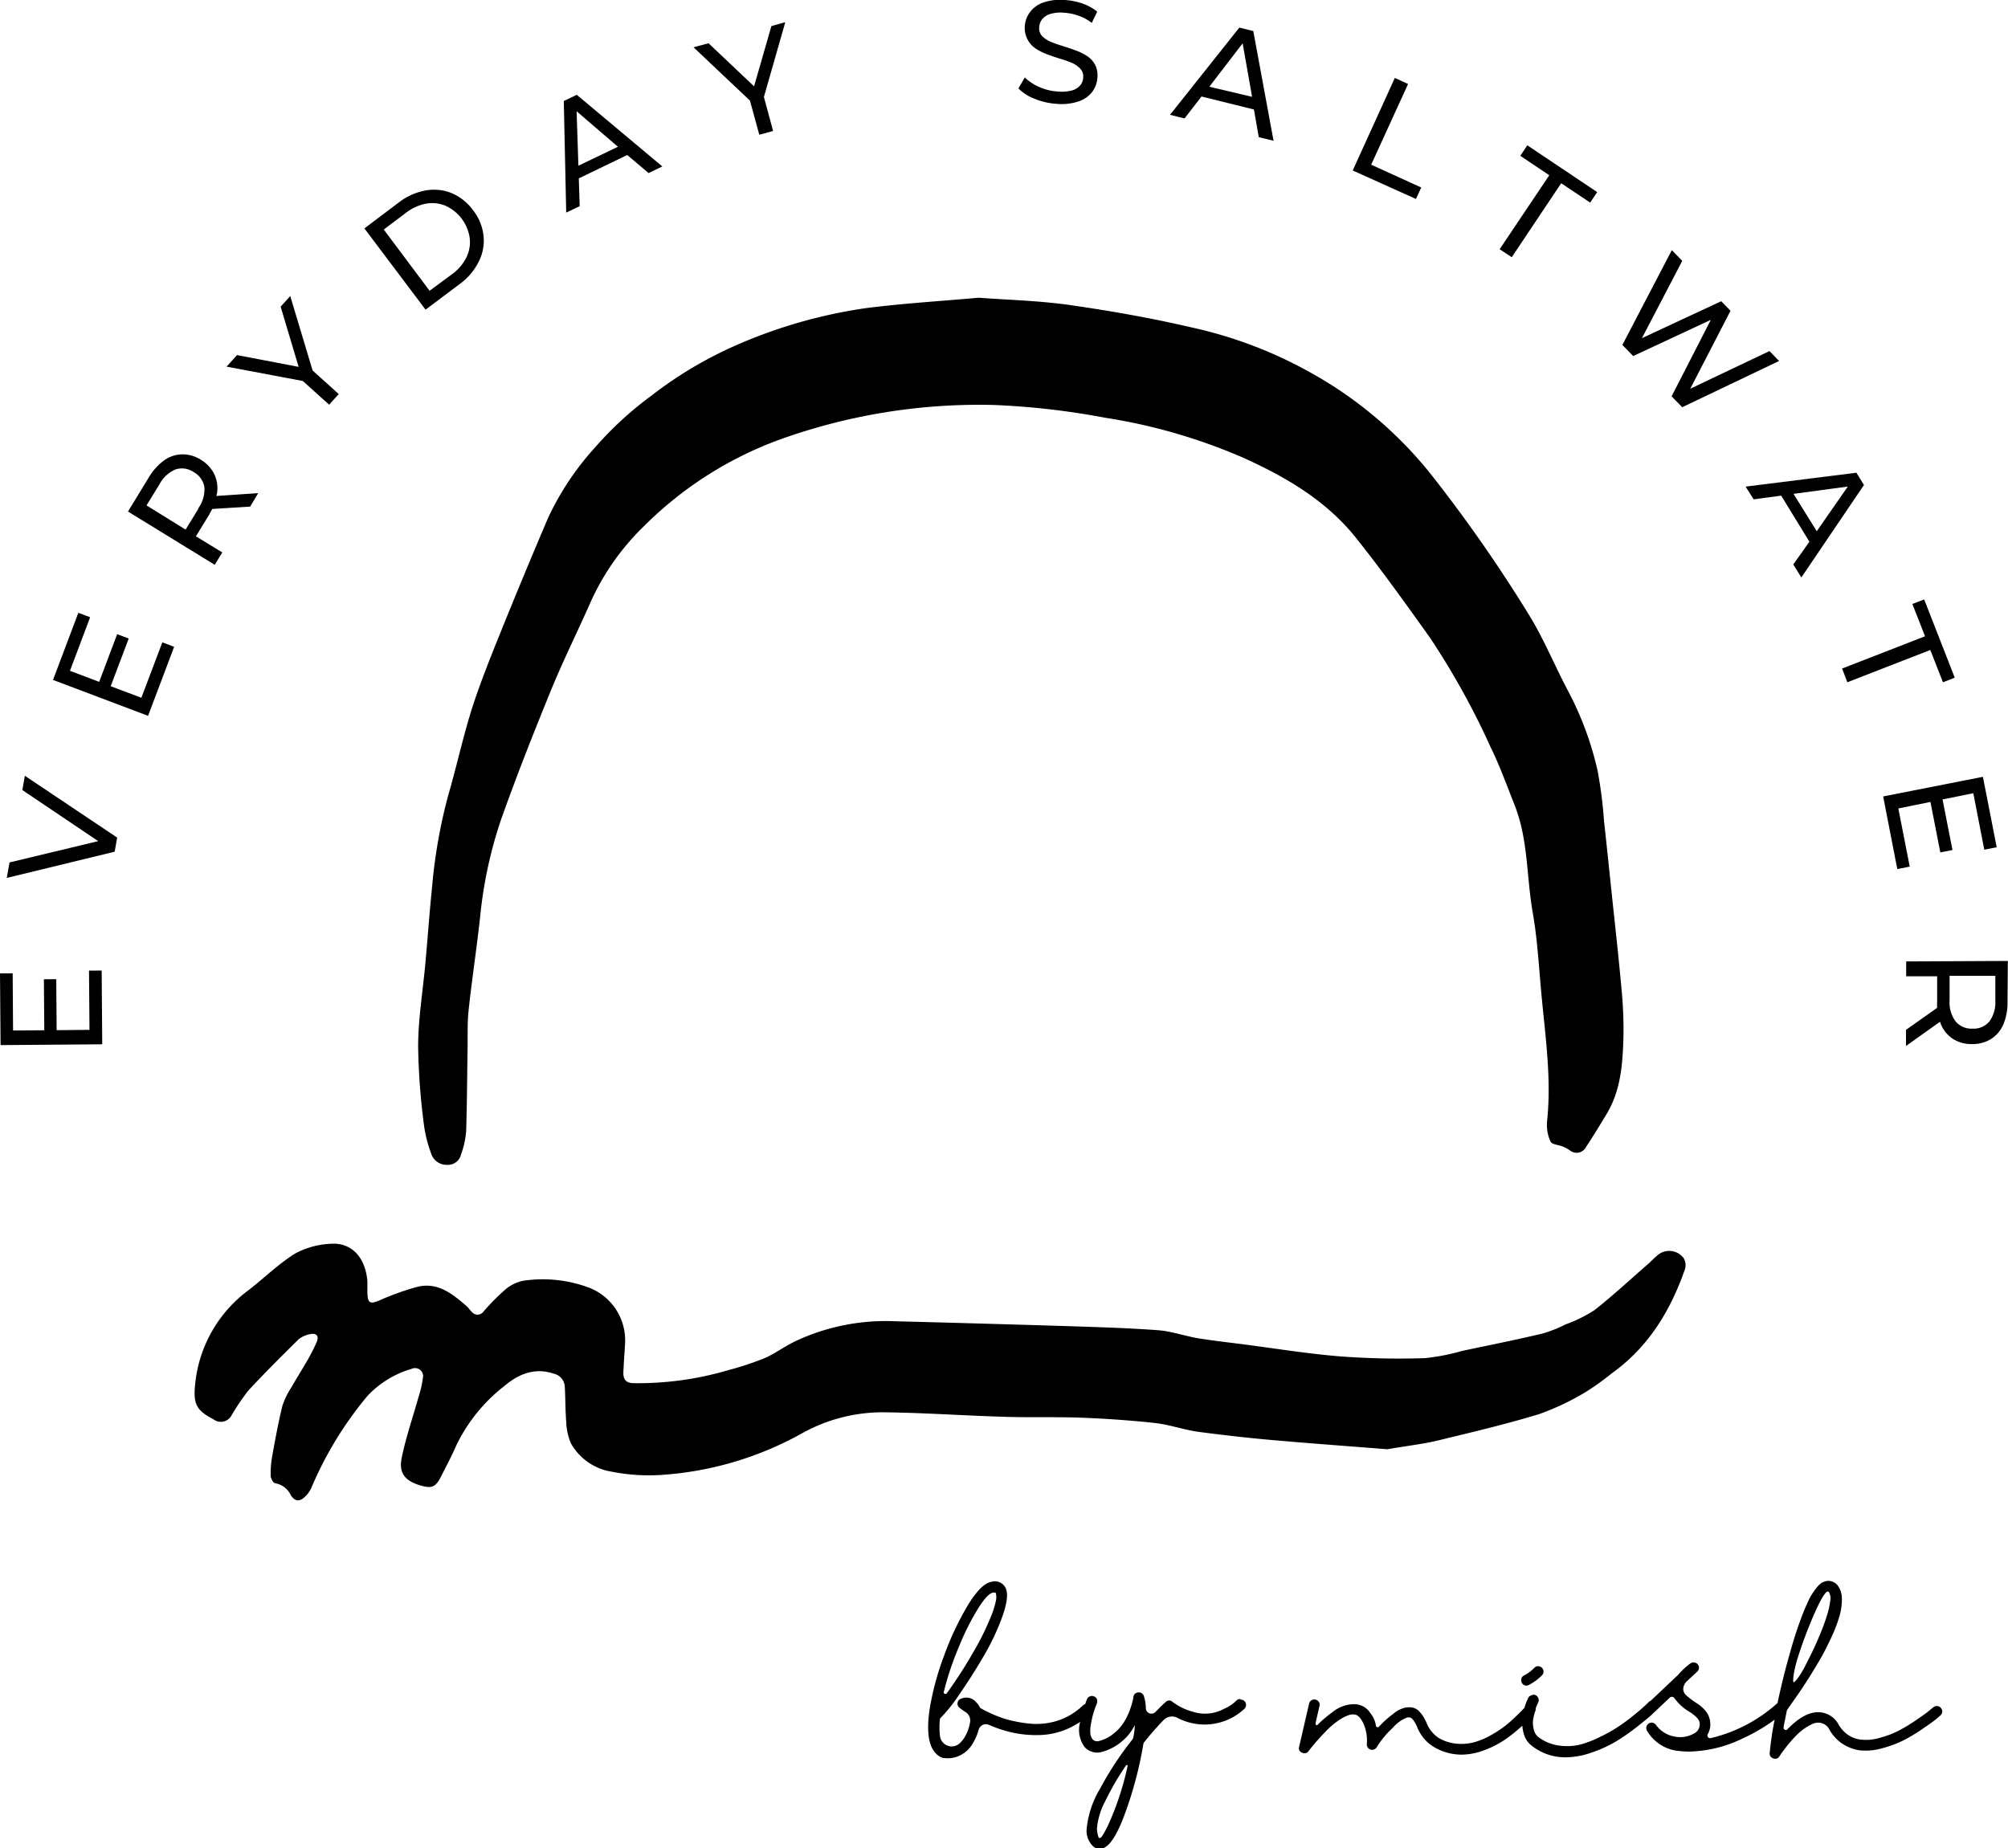 <svg xmlns="http://www.w3.org/2000/svg" viewBox="0 0 248.85 229.09"><g id="Layer_2" data-name="Layer 2"><g id="Layer_1-2" data-name="Layer 1"><path d="M121.29,36.9c3.56.27,7.47.36,11.32.91,5.1.73,10.18,1.63,15.19,2.8a53.55,53.55,0,0,1,14.42,5.46,50.39,50.39,0,0,1,15.09,12.68,183.36,183.36,0,0,1,12.21,17.51c1.84,3,3.2,6.36,4.88,9.51a39.81,39.81,0,0,1,3.6,9.8,56.59,56.59,0,0,1,.79,6.24c.32,2.83.6,5.65.9,8.48.43,4.08.89,8.16,1.26,12.25a51.51,51.51,0,0,1,.24,6.08c-.1,3.29-.33,6.59-2.12,9.51-.82,1.35-1.63,2.7-2.5,4a1.31,1.31,0,0,1-2,.46,4.89,4.89,0,0,0-.9-.49c-.51-.21-1.34-.25-1.51-.6a5,5,0,0,1-.44-2.46c.59-5.42-.24-10.77-.72-16.13-.3-3.28-.48-6.57-1.05-9.8-.78-4.43-.54-9-2.24-13.31-.95-2.39-1.82-4.83-2.95-7.13A94.79,94.79,0,0,0,177.19,79c-3-4.2-6-8.4-9.21-12.42-3.65-4.54-8.57-7.43-13.82-9.81a69.72,69.72,0,0,0-17.23-5,94.77,94.77,0,0,0-13.83-1.58,73.05,73.05,0,0,0-26.66,4.36A46.24,46.24,0,0,0,79.82,65.2a30.5,30.5,0,0,0-6.68,9.54c-1.59,3.6-3.35,7.13-4.84,10.77-2.18,5.34-4.3,10.7-6.23,16.14a54.1,54.1,0,0,0-2.58,12.11c-.42,3.81-1,7.59-1.41,11.4-.17,1.55-.11,3.12-.13,4.67-.06,3.46-.07,6.92-.18,10.37a10.55,10.55,0,0,1-.63,2.86,1.66,1.66,0,0,1-1.72,1.31,2,2,0,0,1-2-1.44,16,16,0,0,1-.87-3.43,83.83,83.83,0,0,1-.73-9.74c0-3.47.59-6.94.9-10.42.29-3.17.51-6.35.84-9.52a64.57,64.57,0,0,1,2-11.29c.95-3.26,1.68-6.57,2.65-9.81C59,86.09,60,83.49,61,80.94q3.36-8.4,6.91-16.72a34.76,34.76,0,0,1,5.83-8.76,43.21,43.21,0,0,1,7-6.43,49.56,49.56,0,0,1,10.33-6.17,61.81,61.81,0,0,1,16.17-4.66C111.79,37.61,116.37,37.34,121.29,36.9Z"/><path d="M171.94,179.62c-4.7-.37-9.66-.73-14.62-1.17-3-.27-5.94-.61-8.89-1-1.78-.26-3.5-.88-5.28-1.08-3-.33-6.07-.54-9.11-.66-3.28-.12-6.57,0-9.86-.12-4.91-.15-9.82-.5-14.74-.55a20.49,20.49,0,0,0-10,2.58,41.37,41.37,0,0,1-17.31,5.17,23.51,23.51,0,0,1-6.27-.38,7.06,7.06,0,0,1-5.1-3.51,7.29,7.29,0,0,1-.59-2.73c-.12-1.44-.09-2.9-.18-4.35a1.74,1.74,0,0,0-1.38-1.57c-2.35-.8-4.38.08-6.05,1.49a20.7,20.7,0,0,0-6,7.38c-.58,1.34-1.27,2.63-1.93,3.93s-1.17,1.44-2.48,1.07c-1.89-.54-2.75-1.49-2.38-3.37.52-2.58,1.39-5.08,2.1-7.62a12.89,12.89,0,0,0,.54-2.35A1,1,0,0,0,51,169.66,12.12,12.12,0,0,0,45.55,173a45.07,45.07,0,0,0-7,11.49,3.5,3.5,0,0,1-.85,1.1c-.62.55-1.15.49-1.66-.27a2.63,2.63,0,0,0-1.95-1.49c-.21,0-.53-.58-.54-.9a11.6,11.6,0,0,1,.18-2.43c.38-2.1.76-4.2,1.27-6.27A9.29,9.29,0,0,1,36.08,172c.7-1.22,1.46-2.42,2.16-3.65a22,22,0,0,0,1-2c.32-.74,0-1.16-.77-1A3.15,3.15,0,0,0,37,166c-2.12,2.09-4.24,4.2-6.26,6.39a28.13,28.13,0,0,0-2.09,3.11,1.5,1.5,0,0,1-2.21.4c-2.26-1.18-2.56-2-2.19-4.9a16.46,16.46,0,0,1,6.61-11.14c1.89-1.48,3.63-3.18,5.65-4.46a10.13,10.13,0,0,1,4.23-1.23c2.87-.31,4.55,1.73,4.79,4.61,0,.4,0,.81,0,1.22,0,1.58.3,1.71,1.7,1.08a33.49,33.49,0,0,1,4.28-1.53c2.61-.76,4.47.74,6.27,2.29.26.22.44.52.69.75a.9.9,0,0,0,1.42,0,27.06,27.06,0,0,1,2.48-2.54,5,5,0,0,1,2.45-1.31,16.35,16.35,0,0,1,8.3.9,7,7,0,0,1,4.34,6.95c-.07,1.18-.16,2.37-.21,3.55,0,.86.34,1.27,1.28,1.29a39.56,39.56,0,0,0,11.75-1.62,38.26,38.26,0,0,0,4.43-1.46c1.29-.56,2.44-1.42,3.71-2.05A26.36,26.36,0,0,1,111,163.76q10.64.27,21.27.6c3.72.12,7.45.23,11.17.5,1.68.12,3.31.7,5,1,1.91.31,3.83.52,5.75.77,4,.52,8,1.17,12,1.49a99.84,99.84,0,0,0,10.38.21,26.67,26.67,0,0,0,4.68-.91c3.28-.69,6.57-1.35,9.84-2.12a15.82,15.82,0,0,0,2.92-1.15,17.24,17.24,0,0,0,3.6-1.78c2.33-1.83,4.51-3.87,6.76-5.82.3-.27.57-.58.89-.83a2.23,2.23,0,0,1,3.39.21,1.67,1.67,0,0,1,.15,1.41c-1.79,5.15-4.54,9.65-9.08,12.89a30.92,30.92,0,0,1-3.13,2.25,31.76,31.76,0,0,1-5.83,2.78c-4.1,1.25-8.29,2.24-12.46,3.25C176.27,179,174.26,179.21,171.94,179.62Z"/><path d="M153.7,210.58a.62.62,0,0,0-.48.2c-.11.1-.25.23-.45.39a5.63,5.63,0,0,1-1.11.64,4.91,4.91,0,0,1-3.81.35,7.34,7.34,0,0,1-2.54-1.23.59.59,0,0,0-.83,0c-.43.38-.86.81-1.29,1.26a.7.7,0,0,1-1.19-.45,4.84,4.84,0,0,0-.25-1.55.64.64,0,0,0-.7-.43.63.63,0,0,0-.59.56c0,.13-.05.31-.1.52A9.67,9.67,0,0,1,140,212a8.28,8.28,0,0,1-.74,1.49,5.66,5.66,0,0,1-1.21,1.34,4.48,4.48,0,0,1-1.78.93.81.81,0,0,1-.86-.18,1.94,1.94,0,0,1-.26-.54,4.18,4.18,0,0,1,.06-1.41,11.21,11.21,0,0,1,.73-2.52.74.74,0,0,0,0-.51.62.62,0,0,0-.36-.35.65.65,0,0,0-.51,0,.67.67,0,0,0-.37.37c-.08.2-.15.4-.22.59a.73.73,0,0,0-.26.14,8,8,0,0,1-3,1.86,8.65,8.65,0,0,1-3.44.43,16.16,16.16,0,0,1-3.31-.63,15.75,15.75,0,0,1-3-1.33A2.42,2.42,0,0,0,121,211a1.59,1.59,0,0,0-.9-.56,1.65,1.65,0,0,0-1,.1.61.61,0,0,0-.43.52.64.64,0,0,0,.26.62c.22.17.45.34.7.5a1.23,1.23,0,0,1,.59,1.27,5.28,5.28,0,0,1-.66,1.84,3.4,3.4,0,0,1-.73.86,1.46,1.46,0,0,1-2.33-.93,8.77,8.77,0,0,1,0-2.23l0,0a20.07,20.07,0,0,0,2.4-3c1-1.45,2-3,3-4.72a29.11,29.11,0,0,0,2.35-5c.57-1.62.7-2.77.38-3.44a1.47,1.47,0,0,0-1.75-.78c-.85.13-1.84,1.11-2.94,2.91a36.17,36.17,0,0,0-2.94,6.24,34.71,34.71,0,0,0-1.74,6.33q-.84,5.09,1.31,6.24l.25.1a3.82,3.82,0,0,0,.68.05,3.44,3.44,0,0,0,1.82-.55,3.66,3.66,0,0,0,1.29-1.39,6.4,6.4,0,0,0,.68-1.62,1,1,0,0,1,.51-.58.92.92,0,0,1,.76,0,15.45,15.45,0,0,0,3.12,1,13.83,13.83,0,0,0,3.23.26,9.09,9.09,0,0,0,3.27-.72,9.57,9.57,0,0,0,1.69-.92,3.59,3.59,0,0,0,.53,3.11,2,2,0,0,0,1,.62,2,2,0,0,0,1.17,0,6.41,6.41,0,0,0,2.4-1.25,6.22,6.22,0,0,0,1.67-2.08,8.2,8.2,0,0,1-.18,1.47.66.66,0,0,1-.12.32,40.27,40.27,0,0,0-4,6.08,11.84,11.84,0,0,0-1.67,5,2.61,2.61,0,0,0,.73,2.09,1.14,1.14,0,0,0,.89.38,1.23,1.23,0,0,0,.75-.25q1.22-.78,2.59-4.71a47.45,47.45,0,0,0,2.06-8,.54.54,0,0,1,.15-.3,34.58,34.58,0,0,1,2.38-2.71,1.4,1.4,0,0,1,.82-.41,1.43,1.43,0,0,1,.9.16,7.23,7.23,0,0,0,8.31-1.16.65.65,0,0,0,.17-.46.65.65,0,0,0-.65-.65ZM118.88,204a31.29,31.29,0,0,1,2.37-4.7c.77-1.21,1.37-1.84,1.81-1.91a.47.47,0,0,1,.17,0c.1,0,.16,0,.18.07a2.05,2.05,0,0,1,0,1,12.35,12.35,0,0,1-.8,2.36,31.94,31.94,0,0,1-1.88,3.76,57.42,57.42,0,0,1-3.38,5.27.2.2,0,0,1-.27.08.18.18,0,0,1-.11-.25A36.74,36.74,0,0,1,118.88,204Zm20.85,14.94a35.82,35.82,0,0,1-2.4,7.27,13.37,13.37,0,0,1-.7,1.29q-.21.33-.39.3t-.3-1.11a8.65,8.65,0,0,1,1-3.39,34.22,34.22,0,0,1,2.57-4.44c.06-.08.11-.12.17-.1S139.76,218.79,139.73,218.89Z"/><path d="M189.19,208.91a.55.55,0,0,0,.32-.1,6.12,6.12,0,0,0,1.6-1.19.6.6,0,0,0,.18-.47.68.68,0,0,0-.68-.64.65.65,0,0,0-.46.2,4.66,4.66,0,0,1-1.27.94.62.62,0,0,0-.33.75A.61.61,0,0,0,189.19,208.91Z"/><path d="M240.51,211.66a.6.6,0,0,0-.45-.21.68.68,0,0,0-.48.16l-.62.51c-.24.2-.74.55-1.48,1.06a22.3,22.3,0,0,1-2.14,1.3,11.68,11.68,0,0,1-2.39.91,5.92,5.92,0,0,1-2.41.21A3.43,3.43,0,0,1,229,215a3.83,3.83,0,0,1-1.14-1.26,2.89,2.89,0,0,0-2.32-1.52c-1.25-.1-2.6.62-4.07,2.15a.23.23,0,0,1-.29,0,.22.22,0,0,1-.14-.25c0-.19.17-.9.41-2.15l.15-.22.05-.08,1.14-1.62c.38-.55.86-1.27,1.41-2.14s1.06-1.72,1.52-2.53.89-1.68,1.31-2.6a17.74,17.74,0,0,0,.95-2.53,7.29,7.29,0,0,0,.28-2.16,2.66,2.66,0,0,0-.55-1.63A1.44,1.44,0,0,0,227,196a1.31,1.31,0,0,0-.83,0,4.08,4.08,0,0,0-.42.17,3.46,3.46,0,0,0-.66.66,7.88,7.88,0,0,0-.91,1.43,26.63,26.63,0,0,0-1.09,2.64q-.66,1.77-1.32,4.17c-.56,1.95-1.06,4-1.48,6a18.78,18.78,0,0,1-8.27,4.35.33.33,0,0,1-.36-.13.32.32,0,0,1,0-.38,2.52,2.52,0,0,0,.29-1.4,2.7,2.7,0,0,0-.49-1.35,4.8,4.8,0,0,0-1.34-1.16,10.93,10.93,0,0,1-1.13-.87,1.09,1.09,0,0,1-.39-.78,1.49,1.49,0,0,1,.35-.88l1.39-1.29a.7.7,0,0,0,.21-.44.63.63,0,0,0-.16-.47.61.61,0,0,0-.44-.22.66.66,0,0,0-.47.12,8.93,8.93,0,0,0-1.49,1.39l-3.48,3.29a.14.14,0,0,0-.08,0l-.5.49c-.26.24-.69.62-1.3,1.12s-1.26,1-1.92,1.44a17.74,17.74,0,0,1-2.33,1.33,13.26,13.26,0,0,1-2.57,1,7,7,0,0,1-2.62.11,5.42,5.42,0,0,1-2.47-1,1.59,1.59,0,0,1-.62-.92,3.18,3.18,0,0,1-.12-1.12,5.88,5.88,0,0,1,.21-1l0-.06a.71.71,0,0,0,.12-.49h0c.07-.18.12-.33.17-.43s.13-.28.16-.36a.54.54,0,0,0,0-.48.65.65,0,0,0-.33-.38.6.6,0,0,0-.49,0,.76.76,0,0,0-.41.3l-.24.53c-.06.16-.15.41-.25.74l-.18.19c-.16.17-.46.48-.92.91a15.87,15.87,0,0,1-1.4,1.22,13.69,13.69,0,0,1-1.75,1.12,8.85,8.85,0,0,1-2,.83,6.15,6.15,0,0,1-2.17.17,5.29,5.29,0,0,1-2.24-.73,4.06,4.06,0,0,1-1.49-1.9,6.63,6.63,0,0,0-.39-.74,3.74,3.74,0,0,0-.49-.62,1.6,1.6,0,0,0-.77-.47,2.54,2.54,0,0,0-1,0,3.67,3.67,0,0,0-1.49.79A12.55,12.55,0,0,0,170.9,214a.18.18,0,0,1-.22.06.2.2,0,0,1-.16-.16,3.2,3.2,0,0,0-.67-1.54,2.35,2.35,0,0,0-2.14-1.14,4.25,4.25,0,0,0-2.47.9,15.68,15.68,0,0,0-1.9,1.6.17.17,0,0,1-.21.08.15.15,0,0,1-.09-.18c0-.07.16-.79.48-2.17a.59.59,0,0,0-.07-.5.67.67,0,0,0-.42-.3.66.66,0,0,0-.51.09.63.63,0,0,0-.29.43L161,216.49a.58.58,0,0,0,.35.73.61.61,0,0,0,.81-.18,27.61,27.61,0,0,1,2.2-2.51,10,10,0,0,1,1.69-1.41,5.53,5.53,0,0,1,1.1-.55,1.67,1.67,0,0,1,.75-.07c.38.05.74.42,1.07,1.11a5.27,5.27,0,0,1,.42,2.55.66.66,0,0,0,1.23.38,11.53,11.53,0,0,1,2-2.41,4.51,4.51,0,0,1,1.73-1.25.71.71,0,0,1,.66.14,4,4,0,0,1,.61,1,5,5,0,0,0,2,2.45,6.71,6.71,0,0,0,3.51,1,8,8,0,0,0,2.76-.53,12.06,12.06,0,0,0,2.44-1.21,18.58,18.58,0,0,0,2-1.55l.33-.29a4.68,4.68,0,0,0,.25,1.2,2.72,2.72,0,0,0,1,1.34,6.65,6.65,0,0,0,4.17,1.37,9.81,9.81,0,0,0,3.23-.61,15.41,15.41,0,0,0,3-1.38,27,27,0,0,0,2.53-1.76c.85-.67,1.44-1.15,1.76-1.44l.4-.38,0,0,1.92-1.81a.37.37,0,0,1,.33-.11.41.41,0,0,1,.3.21,5.82,5.82,0,0,0,1.77,1.61,4.81,4.81,0,0,1,1,.79,1.13,1.13,0,0,1,.31,1,1.25,1.25,0,0,1-.64.9,3.48,3.48,0,0,1-2.56.39,3.6,3.6,0,0,1-2.19-1.4.66.66,0,0,0-.42-.29.61.61,0,0,0-.49.09.65.65,0,0,0-.29.4.66.66,0,0,0,.06.48,5.12,5.12,0,0,0,4,2.53,10.41,10.41,0,0,0,1.26.07,15.73,15.73,0,0,0,6.57-1.61,22.11,22.11,0,0,0,4-2.34,38.08,38.08,0,0,0-.61,4.11.61.61,0,0,0,.43.68.59.59,0,0,0,.76-.23,18.31,18.31,0,0,1,1.74-2.23,8,8,0,0,1,1.45-1.29,6.35,6.35,0,0,1,1-.55,1.67,1.67,0,0,1,.73-.12,1.55,1.55,0,0,1,1.29.86,5,5,0,0,0,1.51,1.68,5.42,5.42,0,0,0,2.12.87,7.16,7.16,0,0,0,2.75-.2,13.87,13.87,0,0,0,2.65-.95,20.64,20.64,0,0,0,2.36-1.39c.81-.55,1.36-.94,1.64-1.16s.53-.44.73-.62a.62.62,0,0,0,.22-.46A.66.66,0,0,0,240.51,211.66Zm-17.72-6.18a53.33,53.33,0,0,1,2.08-5.52c.8-1.81,1.36-2.72,1.68-2.72l.1.08a1.45,1.45,0,0,1,.17,1.07,9.42,9.42,0,0,1-.4,1.81c-.22.7-.48,1.44-.8,2.21s-.64,1.52-1,2.26-.7,1.4-1,2a12.9,12.9,0,0,1-.86,1.38c-.25.33-.42.48-.5.43S222.21,207.34,222.79,205.48Z"/><polygon points="12.6 120.29 11.03 120.3 11.09 127.64 7.02 127.68 6.97 121.36 5.44 121.37 5.49 127.69 1.62 127.72 1.57 120.63 0 120.64 0.07 129.53 12.67 129.43 12.6 120.29"/><polygon points="3.08 96.15 2.77 97.92 12.17 104.25 1.18 106.89 0.84 108.81 14.21 105.56 14.52 103.81 3.08 96.15"/><polygon points="20.12 79.61 17.52 86.48 13.72 85.05 15.95 79.14 14.52 78.6 12.29 84.51 8.67 83.14 11.17 76.5 9.71 75.95 6.57 84.27 18.35 88.72 21.58 80.17 20.12 79.61"/><path d="M26.3,63.08,31,62.79l1-1.67-5.17.35c0-.13.05-.25.07-.37a4,4,0,0,0-.34-2.32A4.28,4.28,0,0,0,24.92,57a4.22,4.22,0,0,0-2.34-.69,4,4,0,0,0-2.23.74,7.11,7.11,0,0,0-1.92,2.14L15.86,63.4,26.61,70l.94-1.53-3.27-2,1.63-2.66C26.05,63.55,26.18,63.31,26.3,63.08Zm-1.73,0L23,65.64l-4.84-3,1.6-2.61a4,4,0,0,1,2-1.85,2.55,2.55,0,0,1,2.24.33,2.61,2.61,0,0,1,1.33,1.86A4,4,0,0,1,24.57,63Z"/><polygon points="41.98 48.84 38.74 45.92 35.97 36.69 34.78 38.01 37.01 45.47 29.37 44.01 28.08 45.44 37.53 47.22 40.79 50.16 41.98 48.84"/><path d="M52.74,38.38,45.16,28.31l4.24-3.2a7.72,7.72,0,0,1,3.32-1.5,5.84,5.84,0,0,1,3.24.32,6.33,6.33,0,0,1,2.66,2.12,6.17,6.17,0,0,1,1.3,3.15,5.74,5.74,0,0,1-.58,3.21A7.57,7.57,0,0,1,57,35.18Zm.5-2.34L56,34a5.78,5.78,0,0,0,1.8-2.1,4.29,4.29,0,0,0,.41-2.4,5.19,5.19,0,0,0-3-4,4.37,4.37,0,0,0-2.41-.26,5.84,5.84,0,0,0-2.52,1.16l-2.72,2.05Z"/><path d="M80.38,21.45l1.7-.82-10.6-8.88-1.61.77.3,13.83,1.67-.8-.11-3.44,6-2.9Zm-8.7-.91-.22-6.75,5.12,4.4Z"/><polygon points="97.32 2.75 95.6 3.23 93.45 10.7 87.81 5.36 85.95 5.86 92.94 12.47 94.1 16.7 95.81 16.23 94.67 12.02 97.32 2.75"/><path d="M130.93,12.87a8.64,8.64,0,0,1-2.72-.63,5.66,5.66,0,0,1-2-1.28L127,9.6a6,6,0,0,0,1.77,1.17,6.49,6.49,0,0,0,2.29.57,5.2,5.2,0,0,0,1.8-.13,2.09,2.09,0,0,0,1-.62,1.59,1.59,0,0,0,.38-1,1.34,1.34,0,0,0-.36-1.07,3.18,3.18,0,0,0-1-.71,11.79,11.79,0,0,0-1.46-.52c-.53-.16-1.07-.34-1.6-.54a7.26,7.26,0,0,1-1.45-.72,3,3,0,0,1-1-1.09A3,3,0,0,1,127,3.29a3.23,3.23,0,0,1,.62-1.75A3.44,3.44,0,0,1,129.24.33,6.6,6.6,0,0,1,132,0a8.55,8.55,0,0,1,2.16.44,6.26,6.26,0,0,1,1.82,1l-.68,1.4a5.72,5.72,0,0,0-1.66-.9,6.85,6.85,0,0,0-1.73-.36,4.68,4.68,0,0,0-1.75.15,2.1,2.1,0,0,0-1,.65,1.7,1.7,0,0,0-.37,1,1.38,1.38,0,0,0,.36,1.09,3.06,3.06,0,0,0,1.05.7,13.69,13.69,0,0,0,1.46.52c.53.17,1.06.34,1.6.54a7,7,0,0,1,1.45.71,3,3,0,0,1,1,1.08A2.93,2.93,0,0,1,136,9.63a3.3,3.3,0,0,1-.62,1.73,3.56,3.56,0,0,1-1.69,1.2A6.68,6.68,0,0,1,130.93,12.87Z"/><path d="M156,17l1.83.45-2.51-13.6-1.73-.43L145,14.23l1.8.45,2.1-2.72,6.5,1.61Zm-6.13-6.25L154,5.37,155.17,12Z"/><path d="M167.64,21.13l5.22-11.47,1.64.75-4.57,10,6.2,2.83-.65,1.42Z"/><path d="M185.85,30.89,192,21.72l-3.59-2.41.87-1.3,8.66,5.8-.87,1.3-3.59-2.4-6.13,9.17Z"/><path d="M201.06,42.75,207.19,31l1.29,1.33-5.67,10.87-.65-.67,11.15-5.2,1.15,1.19-5.63,10.9-.62-.64,11.08-5.27,1.19,1.23-12,5.73-1.32-1.35,5.2-10.14.33.35L202.4,44.13Z"/><path d="M230.06,58.59l-13.73,1.72,1,1.58,3.41-.46,3.5,5.71-2,2.82,1,1.61L231,60.11Zm-7.79,2.62L229,60.3l-3.85,5.54Z"/><path d="M228.29,82.86l10.28-4-1.57-4,1.46-.57,3.79,9.7-1.46.57-1.57-4-10.28,4Z"/><path d="M235.26,100.2l1.41,7.21-1.54.3-1.75-9,12.36-2.43,1.71,8.73-1.54.3-1.36-7ZM240.72,99l1.25,6.35-1.51.3-1.24-6.36Z"/><path d="M248.83,119.1l-12.6.06V121h3.84v3.11a6.91,6.91,0,0,0,0,.8l-3.86,2.73v2l4.21-3c.05.12.08.24.13.35a4,4,0,0,0,1.51,1.79,4.19,4.19,0,0,0,2.35.62,4.29,4.29,0,0,0,2.36-.64,4,4,0,0,0,1.51-1.81,7,7,0,0,0,.51-2.82Zm-2.28,7.49a2.53,2.53,0,0,1-2.08.9,2.57,2.57,0,0,1-2.1-.88,3.94,3.94,0,0,1-.76-2.61v-3.06l5.67,0V124A4,4,0,0,1,246.55,126.59Z"/></g></g></svg>
